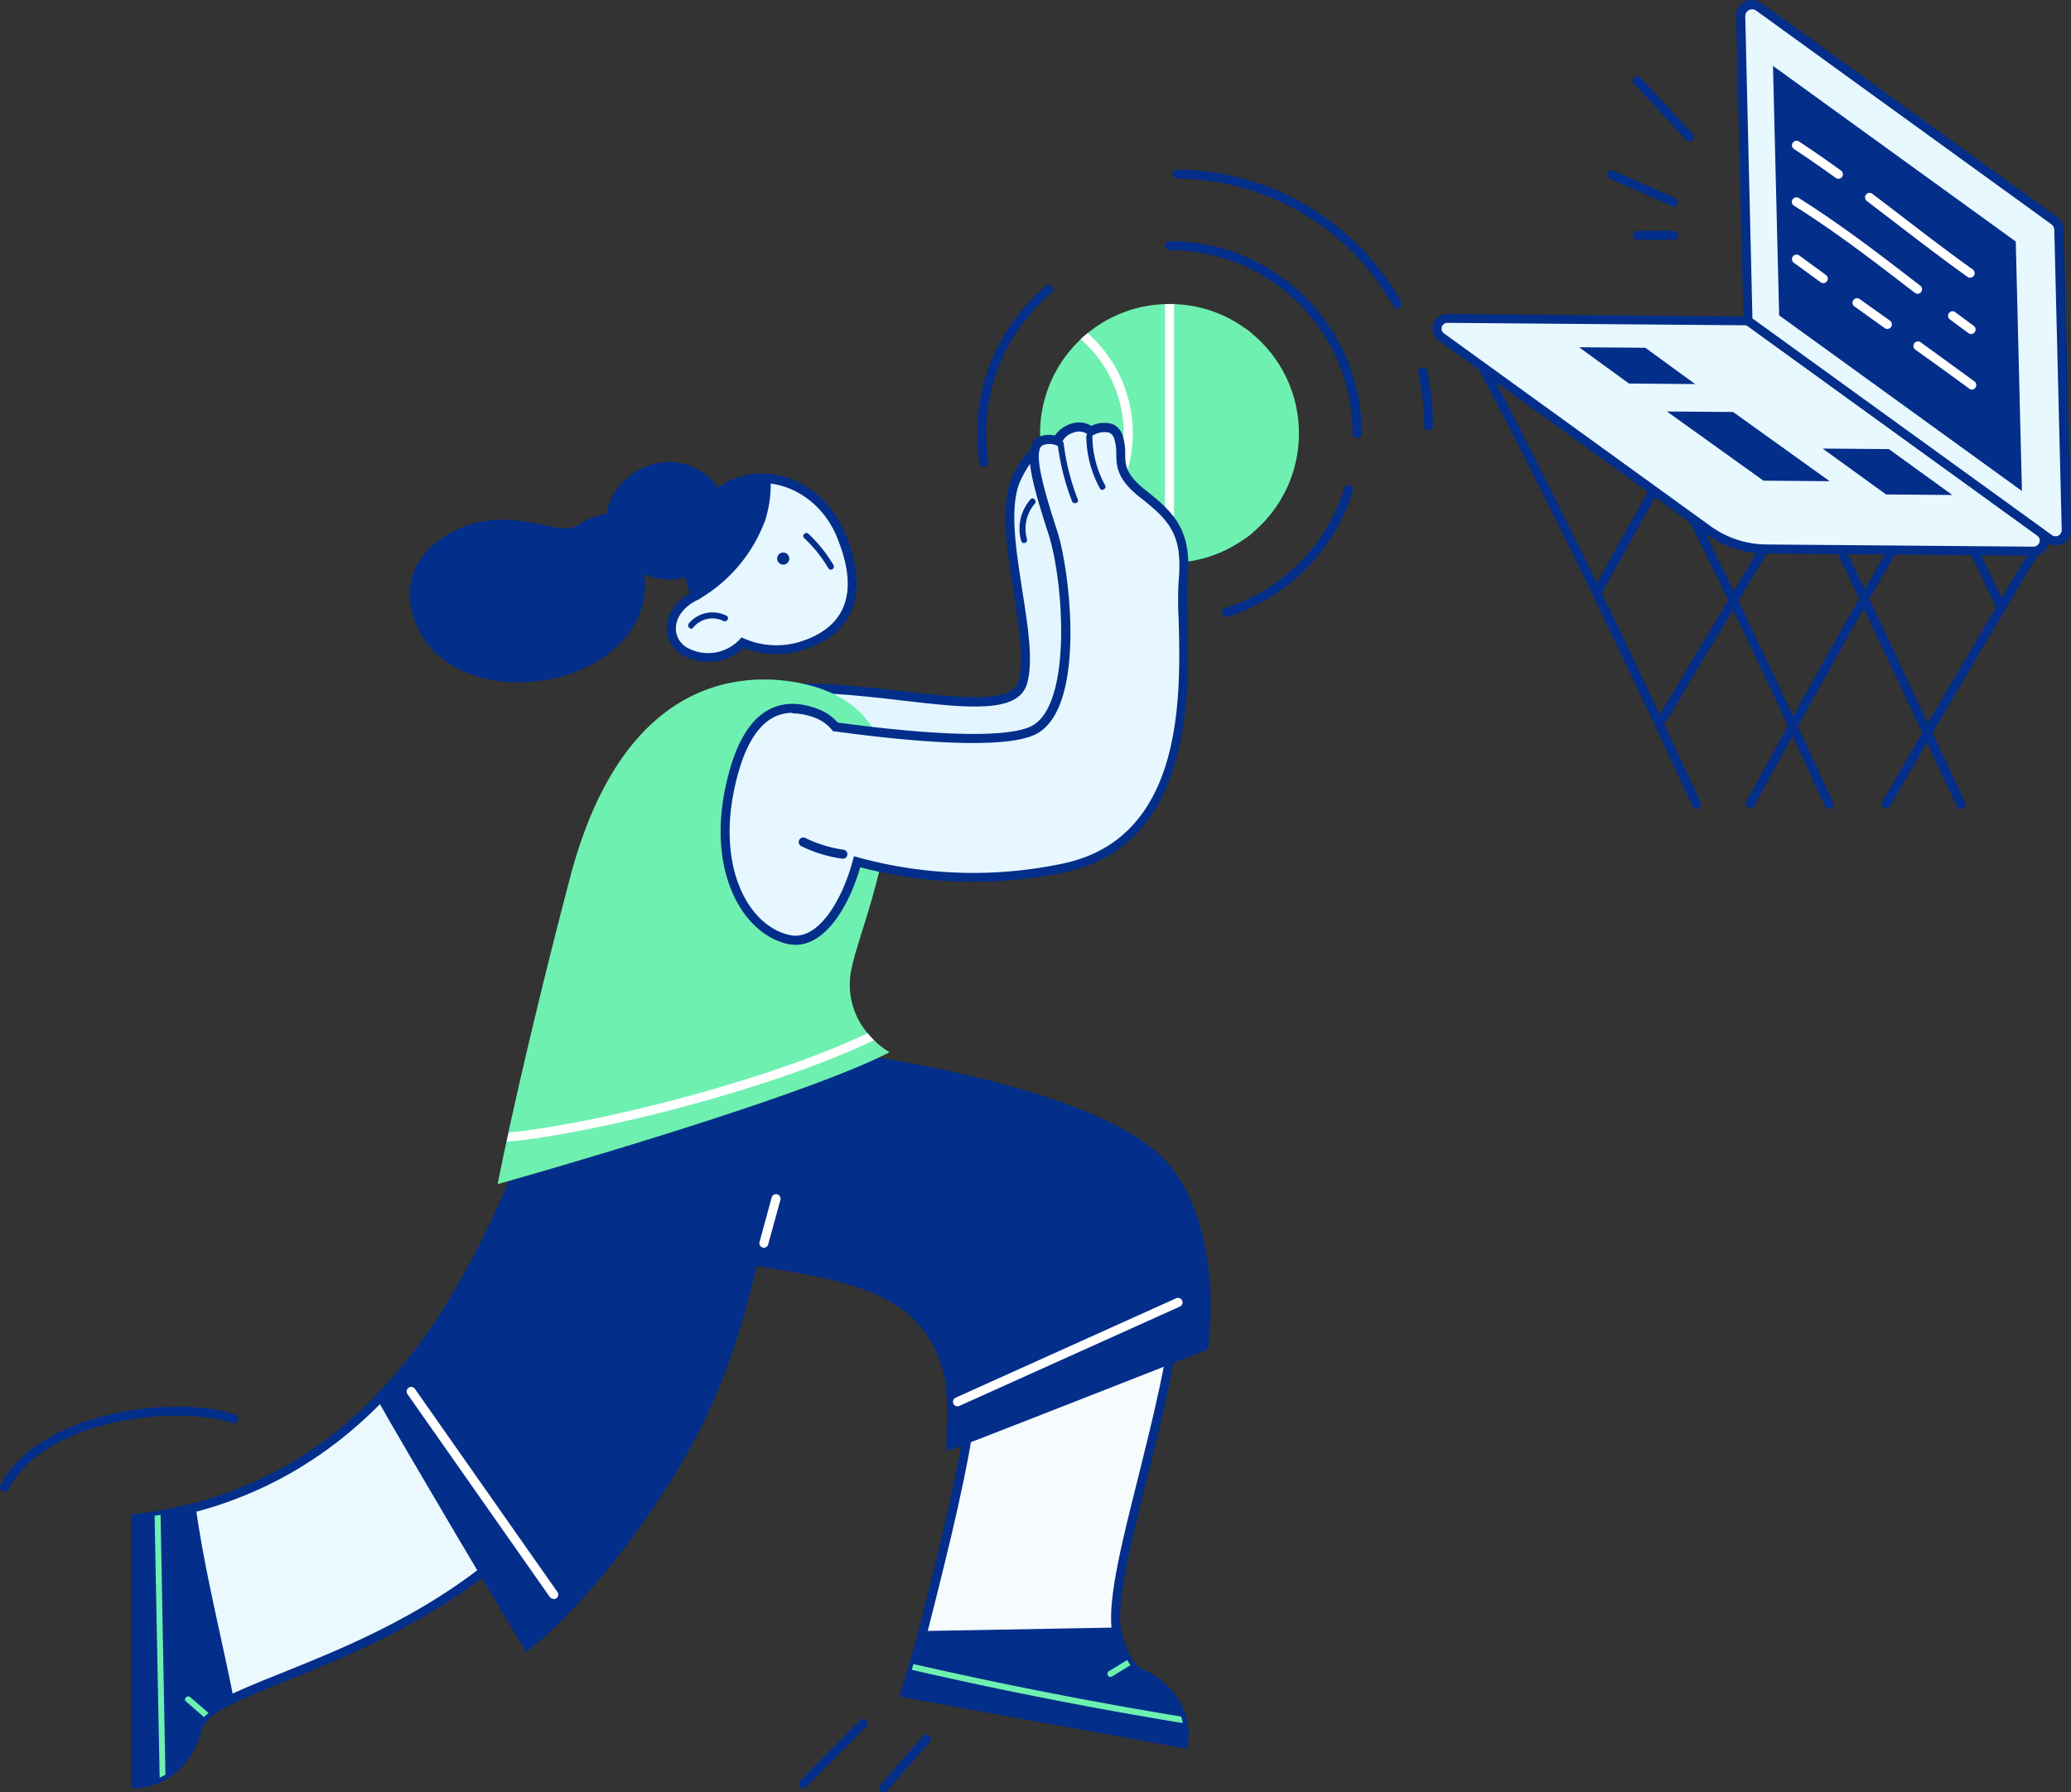 <svg xmlns="http://www.w3.org/2000/svg" viewBox="0 0 389.15 336.77"><rect x="0" y="0" width="389.15" height="336.77" fill="#333333" stroke="none"/><defs><style>.cls-1{fill:#fff;}.cls-2{fill:#032E8A;}.cls-3{fill:#E8F8FF;}.cls-4{fill:#f6fbfe;}.cls-5{fill:#6EF0B1;}.cls-6{fill:#EBF9FF;}.cls-7{fill:#E3F6FF;}.cls-8{fill:#E6F7FF;}.cls-9{fill:#e9426d;}.cls-10{fill:#E6F7FF;}</style></defs><g id="Calque_2" data-name="Calque 2"><g id="Calque_1-2" data-name="Calque 1"><g id="Groupe_396" data-name="Groupe 396"><path id="Tracé_2144" data-name="Tracé 2144" class="cls-1" d="M226.14,81.43a23.46,23.46,0,0,1,9.22-18.64c-.45-.39-.9-.74-1.38-1.08a25.14,25.14,0,0,0,0,39.44,13.37,13.37,0,0,0,1.4-1.08A23.42,23.42,0,0,1,226.14,81.43Z"/><path id="Tracé_2145" data-name="Tracé 2145" class="cls-2" d="M354.44,151.86a.85.85,0,0,1-.85-.85.82.82,0,0,1,.12-.43c8.66-15.07,18.24-31.34,29.28-49.73l2.21-3.69a.86.86,0,0,1,1.47.88l-2.22,3.69c-11,18.38-20.61,34.64-29.27,49.7A.86.86,0,0,1,354.44,151.86Z"/><path id="Tracé_2146" data-name="Tracé 2146" class="cls-2" d="M328.9,151.78a.85.85,0,0,1-.85-.85.81.81,0,0,1,.11-.41l1.76-3.2c13.65-24.83,26.54-48.28,41.37-70.84a.85.85,0,1,1,1.43.93c-14.79,22.5-27.67,45.93-41.31,70.73l-1.76,3.2A.85.85,0,0,1,328.9,151.78Z"/><path id="Tracé_2147" data-name="Tracé 2147" class="cls-2" d="M312.53,135.75a.86.86,0,0,1-.86-.85.83.83,0,0,1,.12-.44c4.52-7.68,9.13-15.34,13.59-22.75,11.32-18.8,22-36.55,32-55.68a.86.86,0,0,1,1.52.79C348.87,76,338.17,93.77,326.84,112.59c-4.45,7.41-9.06,15.07-13.58,22.74A.84.84,0,0,1,312.53,135.75Z"/><path id="Tracé_2148" data-name="Tracé 2148" class="cls-2" d="M300,112.28a.85.85,0,0,1-.75-1.26h0C311.79,88.09,325,65.86,339.74,41.27q1.81-3,3.65-6.09a.85.85,0,0,1,1.46.88l-3.65,6.08c-14.72,24.58-27.93,46.79-40.43,69.7A.86.86,0,0,1,300,112.28Z"/><path id="Tracé_2149" data-name="Tracé 2149" class="cls-2" d="M318.79,152a.86.86,0,0,1-.77-.5c-16-34.62-29-61.17-42.24-86.06a.85.85,0,1,1,1.51-.8h0c13.22,24.92,26.26,51.49,42.27,86.14a.86.86,0,0,1-.41,1.14.89.89,0,0,1-.36.07Z"/><path id="Tracé_2150" data-name="Tracé 2150" class="cls-2" d="M343.71,152a.86.86,0,0,1-.78-.5c-15.65-34.15-28.67-60.69-42.23-86.06a.85.85,0,0,1,.3-1.17.86.86,0,0,1,1.17.3l0,.07c13.58,25.4,26.62,52,42.28,86.15a.85.85,0,0,1-.42,1.13.86.86,0,0,1-.36.08Z"/><path id="Tracé_2151" data-name="Tracé 2151" class="cls-2" d="M368.46,152a.86.86,0,0,1-.77-.5q-3.26-6.94-6.53-13.9l-4.59-9.76c-9.73-20.72-19.8-42.14-31.11-62.39a.85.85,0,1,1,1.49-.83c11.34,20.3,21.42,41.75,31.16,62.49l4.59,9.76q3.29,6.94,6.53,13.91a.85.85,0,0,1-.77,1.22Z"/><path id="Tracé_2152" data-name="Tracé 2152" class="cls-2" d="M375.71,114.34a.85.85,0,0,1-.77-.49l-2-4.21c-7-14.64-14.32-29.79-22.36-44.18a.85.85,0,0,1,1.49-.83c8.06,14.44,15.35,29.6,22.4,44.27l2,4.21a.86.86,0,0,1-.4,1.14h0A.81.81,0,0,1,375.71,114.34Z"/><path id="Tracé_2153" data-name="Tracé 2153" class="cls-3" d="M383.29,99.92l-54.8-39.65L272,59.81a1.94,1.94,0,0,0-2,1.91,2,2,0,0,0,.8,1.59L320.9,99.53a19.06,19.06,0,0,0,11,3.62l50.19.41a2,2,0,0,0,1.19-3.64Z"/><path id="Tracé_2154" data-name="Tracé 2154" class="cls-2" d="M382.12,104.41h0L331.9,104a19.82,19.82,0,0,1-11.5-3.77L270.32,64a2.76,2.76,0,0,1-1-3.13A2.79,2.79,0,0,1,272,59l56.78.46,55,39.81a2.86,2.86,0,0,1-1.68,5.18ZM272,60.66a1.09,1.09,0,0,0-.64,2L321.4,98.84a18.17,18.17,0,0,0,10.52,3.46l50.19.41a1.21,1.21,0,0,0,1.11-.8,1.14,1.14,0,0,0-.43-1.3h0L328.21,61.12,272,60.66Z"/><path id="Tracé_2155" data-name="Tracé 2155" class="cls-2" d="M343.8,90.41l-18.14-13-12.44-.1,18.14,13Z"/><path id="Tracé_2156" data-name="Tracé 2156" class="cls-2" d="M366.84,93l-11.91-8.62-12.44-.1L354.4,92.9Z"/><path id="Tracé_2157" data-name="Tracé 2157" class="cls-2" d="M318.53,72.16l-9.37-6.82-12.44-.1,9.37,6.82Z"/><path id="Tracé_2158" data-name="Tracé 2158" class="cls-3" d="M385.11,101.23l-56.62-41L327.07,3.06a2.16,2.16,0,0,1,3.42-1.8L386,41.43a2.11,2.11,0,0,1,.89,1.69l1.4,56.43a2,2,0,0,1-3.19,1.68Z"/><path id="Tracé_2159" data-name="Tracé 2159" class="cls-2" d="M386.29,102.47a2.82,2.82,0,0,1-1.68-.55l-57-41.21L326.22,3.08A3,3,0,0,1,329.15,0,3,3,0,0,1,331,.57l55.52,40.17a3,3,0,0,1,1.25,2.36l1.39,56.43a2.87,2.87,0,0,1-2.8,2.94Zm-57-42.64,56.28,40.71a1.16,1.16,0,0,0,1.62-.26,1.24,1.24,0,0,0,.22-.71l-1.4-56.43a1.31,1.31,0,0,0-.54-1L330,2a1.29,1.29,0,0,0-1.81.28,1.31,1.31,0,0,0-.25.8Z"/><path id="Tracé_2160" data-name="Tracé 2160" class="cls-2" d="M379.93,92.25l-45.62-33-1.16-46.87,45.62,33Z"/><path id="Tracé_2161" data-name="Tracé 2161" class="cls-1" d="M370.19,52.18a.84.84,0,0,1-.49-.16c-4.47-3.19-8.89-6.58-13.16-9.85l-5.75-4.4a.85.85,0,0,1-.17-1.19.86.86,0,0,1,1.2-.17l5.76,4.4c4.26,3.27,8.67,6.65,13.11,9.82a.86.86,0,0,1,.2,1.19.84.84,0,0,1-.7.36Z"/><path id="Tracé_2162" data-name="Tracé 2162" class="cls-1" d="M345.44,33.59a.81.81,0,0,1-.5-.16c-2.76-2-5.32-3.77-7.83-5.42a.85.85,0,0,1-.25-1.18.86.86,0,0,1,1.19-.24c2.53,1.66,5.11,3.45,7.89,5.46a.85.85,0,0,1,.19,1.19.83.83,0,0,1-.69.35Z"/><path id="Tracé_2163" data-name="Tracé 2163" class="cls-1" d="M370.4,62.76a.88.88,0,0,1-.5-.16c-1.2-.87-2.4-1.76-3.58-2.65a.85.85,0,0,1,1-1.36q1.77,1.32,3.55,2.63a.85.85,0,0,1-.5,1.54Z"/><path id="Tracé_2164" data-name="Tracé 2164" class="cls-1" d="M360.36,55.2a.87.87,0,0,1-.52-.17L359,54.4c-7-5.39-14.29-11-21.9-15.75a.85.85,0,0,1-.27-1.17.86.86,0,0,1,1.18-.27c7.67,4.83,15,10.42,22,15.84l.82.62a.86.86,0,0,1,.15,1.2.84.84,0,0,1-.67.33Z"/><path id="Tracé_2165" data-name="Tracé 2165" class="cls-1" d="M370.48,73.2A.83.83,0,0,1,370,73q-5-3.67-10.1-7.3a.85.85,0,0,1-.2-1.19.86.86,0,0,1,1.2-.2Q366,68,371,71.66a.85.85,0,0,1-.5,1.54Z"/><path id="Tracé_2166" data-name="Tracé 2166" class="cls-1" d="M354.66,61.82a.8.8,0,0,1-.49-.16l-5.71-4.08a.84.84,0,0,1-.21-1.18.85.85,0,0,1,1.18-.22l0,0,5.71,4.07a.86.86,0,0,1,.2,1.19.84.84,0,0,1-.7.36Z"/><path id="Tracé_2167" data-name="Tracé 2167" class="cls-1" d="M342.62,53.2a.9.9,0,0,1-.5-.16l-5.05-3.67a.85.85,0,0,1-.18-1.19.86.86,0,0,1,1.19-.19h0l5,3.66a.85.85,0,0,1-.5,1.55Z"/><path id="Tracé_2168" data-name="Tracé 2168" class="cls-2" d="M317.49,26.62a.84.84,0,0,1-.63-.28L307,15.73a.85.85,0,0,1,.05-1.21.84.84,0,0,1,1.2.05h0l9.86,10.62a.85.85,0,0,1-.62,1.43Z"/><path id="Tracé_2169" data-name="Tracé 2169" class="cls-2" d="M314.45,38.78a.83.83,0,0,1-.34-.07l-11.76-5.19A.85.85,0,0,1,303,32l11.76,5.19a.85.85,0,0,1,.44,1.12.87.87,0,0,1-.79.51Z"/><path id="Tracé_2170" data-name="Tracé 2170" class="cls-2" d="M314.46,45.06h-6.83a.86.86,0,0,1-.86-.85.85.85,0,0,1,.85-.85h6.84a.85.85,0,0,1,.85.85A.86.86,0,0,1,314.46,45.06Z"/><path id="Tracé_2171" data-name="Tracé 2171" class="cls-2" d="M230.43,115.92a.84.84,0,0,1-.85-.85.85.85,0,0,1,.6-.81A34.46,34.46,0,0,0,252.6,91.78a.85.85,0,1,1,1.63.51,36.18,36.18,0,0,1-23.54,23.6A.74.74,0,0,1,230.43,115.92Z"/><path id="Tracé_2172" data-name="Tracé 2172" class="cls-2" d="M268.44,80.83a.86.86,0,0,1-.86-.85h0a46.57,46.57,0,0,0-1.06-9.92.85.85,0,0,1,.65-1,.86.86,0,0,1,1,.65A48.65,48.65,0,0,1,269.29,80a.85.85,0,0,1-.85.85Z"/><path id="Tracé_2173" data-name="Tracé 2173" class="cls-2" d="M222.33,327.58,170,318.13l1.29-4.36.32-1.09,1.58-5.37a83.71,83.71,0,0,1,36.6-.66,23,23,0,0,0,2,5.26,8.69,8.69,0,0,0,.63.95,4.47,4.47,0,0,0,1.62,1.37c5,2.32,7.06,5.6,7.9,8.32a8.29,8.29,0,0,1,.3,1.19A10.55,10.55,0,0,1,222.33,327.58Z"/><path id="Tracé_2174" data-name="Tracé 2174" class="cls-2" d="M223,328.56,169,318.79l3.59-12.2.48-.11a84.09,84.09,0,0,1,36.95-.67l.53.1.14.52a23,23,0,0,0,1.9,5.07,9.8,9.8,0,0,0,.58.85,3.54,3.54,0,0,0,1.29,1.11c5.45,2.54,7.55,6.21,8.35,8.85a8,8,0,0,1,.32,1.3,11.14,11.14,0,0,1,.09,4.15Zm-51.88-11.11,50.47,9.13a10.39,10.39,0,0,0-.19-2.67,7.87,7.87,0,0,0-.26-1.09c-1-3.37-3.54-6-7.45-7.81a5.25,5.25,0,0,1-1.93-1.63,9,9,0,0,1-.7-1,22.08,22.08,0,0,1-1.92-4.95,82.13,82.13,0,0,0-35.24.63Z"/><path id="Tracé_2175" data-name="Tracé 2175" class="cls-4" d="M221.76,241.52q-19.69,10.8-39.11,22.08c-1.32,11.61-5.27,27.42-9.43,43.7l36.6-.66C208,295.87,219.83,265.36,221.76,241.52Z"/><path id="Tracé_2176" data-name="Tracé 2176" class="cls-2" d="M172.12,308.18l.28-1.09c4.39-17.18,8.12-32.33,9.41-43.58l.05-.43.37-.22c14.39-8.32,27.19-15.54,39.12-22.09l1.39-.76-.13,1.58c-.94,11.62-4.23,24.84-7.14,36.5-3.08,12.36-5.74,23-4.81,28.41l.17,1Zm11.33-44.05c-1.31,11.07-4.9,25.71-9.12,42.3l34.52-.62c-.56-5.94,2-16.27,5-28.14,2.75-11.06,5.86-23.53,7-34.63C209.35,249.32,197.12,256.23,183.45,264.13Z"/><path id="Tracé_2177" data-name="Tracé 2177" class="cls-2" d="M178.51,259.35c.53,2.47.17,9.46.21,12.12,12.7-4.86,47.52-18.56,47.52-18.56,1.39-11-.17-26.17-8-34.47-12.83-13.57-57-19.45-57-19.45l-20.18.85-12.82,34.58C154.22,240,174,238.25,178.51,259.35Z"/><path id="Tracé_2178" data-name="Tracé 2178" class="cls-2" d="M177.88,272.71l0-1.23c0-.74,0-1.82,0-3.05a57.64,57.64,0,0,0-.22-8.9h0c-3.5-16.38-16.73-18.57-35-21.61-4.65-.77-9.47-1.57-14.62-2.67l-1-.2,13.36-36,20.81-.88h.08c1.81.25,44.62,6.09,57.51,19.71,8.25,8.73,9.6,24.4,8.25,35.16l-.07.5-.47.19c-.35.13-35,13.76-47.53,18.57Zm1.46-13.54c.4,1.88.33,6,.26,9.29,0,.64,0,1.24,0,1.77,12.52-4.81,41.8-16.32,45.88-17.93,1.2-10.38-.13-25.11-7.85-33.28-12.24-12.93-54.39-18.9-56.42-19.17l-19.54.82-12.27,33.12c4.74,1,9.23,1.73,13.57,2.45,19,3.15,32.66,5.42,36.4,22.93Z"/><path id="Tracé_2179" data-name="Tracé 2179" class="cls-5" d="M222.24,323.74q-25.62-4.2-50.92-10l.32-1.09q25,5.7,50.31,9.87A9.83,9.83,0,0,1,222.24,323.74Z"/><path id="Tracé_2180" data-name="Tracé 2180" class="cls-5" d="M212.43,312.86l-3.5,2.14c-.62.37-1.19-.6-.58-1l3.45-2.1A8.69,8.69,0,0,0,212.43,312.86Z"/><path id="Tracé_2181" data-name="Tracé 2181" class="cls-1" d="M179.93,264.23a.85.85,0,0,1-.35-1.63L221,243.93a.85.85,0,1,1,.7,1.56l-41.43,18.66A.72.72,0,0,1,179.93,264.23Z"/><path id="Tracé_2182" data-name="Tracé 2182" class="cls-6" d="M76.63,256.67c-11.34,14-27.39,25.78-51.13,28.66V335.1s8.82.28,11.66-10.52c2.1-8,34.79-11.33,60.26-34.93Q87.34,273,76.63,256.67Z"/><path id="Tracé_2183" data-name="Tracé 2183" class="cls-2" d="M25.52,336h-.05l-.82,0V284.57l.75-.09C46,282,62.5,272.72,76,256.13l.74-.9.64,1c6.92,10.48,13.73,21.27,20.81,33l.36.6-.51.47C83.17,304,66.11,310.86,53.65,315.86c-8.32,3.34-14.89,6-15.66,8.93C35.11,335.72,26.25,336,25.52,336Zm.84-49.87V334.2c2.14-.24,7.82-1.64,10-9.84,1-3.79,7.23-6.29,16.68-10.08,12.19-4.9,28.83-11.57,43.31-24.79-6.73-11.13-13.21-21.41-19.78-31.38-13.29,16-30.17,25.37-50.19,28Z"/><path id="Tracé_2184" data-name="Tracé 2184" class="cls-2" d="M43.89,319.07a24.13,24.13,0,0,0-4.7,2.78,7,7,0,0,0-.86.77,4.57,4.57,0,0,0-1.17,2c-1.27,4.83-3.74,7.45-6.07,8.86A12.12,12.12,0,0,1,30,334a10.75,10.75,0,0,1-4.46,1.07V285.33c1.19-.15,2.36-.31,3.5-.5l1.14-.18c2.28-.41,4.47-.91,6.6-1.48C38.47,295.26,41.52,307.1,43.89,319.07Z"/><path id="Tracé_2185" data-name="Tracé 2185" class="cls-2" d="M103.14,206.83c-5.84,11.86-13.55,36.83-31.57,55.57,5.17,9.27,26.43,45.05,27.54,46.74,11-8.77,26.56-29,33.94-45.76,14.12-32.09,13-68.49,13-68.49Z"/><path id="Tracé_2186" data-name="Tracé 2186" class="cls-2" d="M98.9,310.39l-.51-.79c-1.31-2-22.56-37.81-27.57-46.78l-.31-.55.44-.46c13.92-14.48,21.57-32.53,27.16-45.71,1.59-3.76,3-7,4.27-9.64l.17-.35,44.3-12.34,0,1.09c0,.37,1,37-13,68.86-7,16-22.38,36.67-34.2,46.08ZM72.62,262.54C78,272.16,96,302.37,99.32,307.86c11.53-9.53,26.15-29.38,33-44.83,12.52-28.46,13-60.73,12.92-67l-41.45,11.54c-1.23,2.54-2.55,5.65-4.06,9.21C94.1,229.93,86.48,247.91,72.62,262.54Z"/><path id="Tracé_2187" data-name="Tracé 2187" class="cls-5" d="M39.19,321.84a9,9,0,0,0-.86.78l-3.39-2.94c-.54-.49.27-1.28.81-.8Z"/><path id="Tracé_2188" data-name="Tracé 2188" class="cls-5" d="M31.09,333.44A12.12,12.12,0,0,1,30,334q-.48-24.61-.95-49.2l1.13-.18Q30.62,309,31.09,333.44Z"/><path id="Tracé_2189" data-name="Tracé 2189" class="cls-1" d="M104,300.4a.84.84,0,0,1-.7-.36L76.56,261.93a.86.86,0,0,1,.21-1.19A.85.85,0,0,1,78,261h0l26.74,38.11a.85.85,0,0,1-.7,1.34Z"/><path id="Tracé_2190" data-name="Tracé 2190" class="cls-1" d="M143.55,234.43a.85.85,0,0,1-.83-1.08h0L145,225a.84.84,0,0,1,1.05-.6.85.85,0,0,1,.6,1h0l-2.29,8.35A.86.86,0,0,1,143.55,234.43Z"/><path id="Tracé_2191" data-name="Tracé 2191" class="cls-5" d="M244.07,81.43a24.25,24.25,0,0,1-8.69,18.64,13.37,13.37,0,0,1-1.4,1.08,23.91,23.91,0,0,1-13.38,4.58,12.06,12.06,0,0,1-1.7,0,24.09,24.09,0,0,1-14.54-5.47c-.45-.35-.88-.74-1.3-1.14a24.32,24.32,0,0,1-1-34.37q.49-.52,1-1c.42-.4.85-.77,1.3-1.14a24.1,24.1,0,0,1,14.53-5.47c.28,0,.56,0,.85,0s.57,0,.85,0A24,24,0,0,1,234,61.71c.48.34.93.69,1.38,1.08A24.22,24.22,0,0,1,244.07,81.43Z"/><path id="Tracé_2192" data-name="Tracé 2192" class="cls-1" d="M204.37,62.59c-.45.37-.88.74-1.3,1.14a23.42,23.42,0,0,1,2.35,33,23.9,23.9,0,0,1-2.36,2.36c.42.4.85.79,1.3,1.14a25.12,25.12,0,0,0,0-37.66Z"/><path id="Tracé_2193" data-name="Tracé 2193" class="cls-1" d="M220.6,57.12v48.61a12.06,12.06,0,0,1-1.7,0V57.12c.28,0,.57,0,.85,0S220.32,57.1,220.6,57.12Z"/><path id="Tracé_2194" data-name="Tracé 2194" class="cls-7" d="M141.59,129.76c20.92-2.75,48,7.18,50.57-1.53s-5.4-29.41-1.14-38.4,6.47-3.1,6.47-3.1l10.24,33.36-13.29,28.72-39.81-2.56Z"/><path id="Tracé_2195" data-name="Tracé 2195" class="cls-2" d="M195,149.7l-40.78-2.62-14.2-18,1.49-.2c9.12-1.2,19.27,0,28.23,1,10.93,1.26,20.38,2.34,21.63-1.92,1.11-3.77.13-10-.92-16.69-1.28-8.21-2.61-16.69-.17-21.84,1.79-3.76,3.51-5.57,5.24-5.48s2.71,2.21,2.8,2.45l10.35,33.72Zm-39.91-4.27,38.85,2.5L206.82,120,196.68,87c-.15-.37-.68-1.27-1.26-1.29-.36,0-1.62.28-3.63,4.5-2.21,4.67-.92,12.89.32,20.84,1.08,6.84,2.09,13.3.87,17.43-1.66,5.65-11.28,4.54-23.47,3.14-8.36-1-17.78-2-26.3-1.17Z"/><path id="Tracé_2196" data-name="Tracé 2196" class="cls-2" d="M193.63,93.83a8.38,8.38,0,0,0-1.75,7.79.57.57,0,1,0,1.1-.3,7.2,7.2,0,0,1,1.46-6.68C194.91,94.08,194.1,93.27,193.63,93.83Z"/><path id="Tracé_2197" data-name="Tracé 2197" class="cls-5" d="M167.16,197.7c-17.64,9.1-73.65,24.78-73.65,24.78s.54-2.78,1.66-8c.11-.55.25-1.13.37-1.74,2.12-9.68,5.9-26.21,11.55-47.75,9.31-35.55,29.74-39,42.41-36.8,30.15,5.3,13.08,42.21,10.62,53.3a14.15,14.15,0,0,0,2.87,12.6c.39.46.79.89,1.22,1.31A14.44,14.44,0,0,0,167.16,197.7Z"/><path id="Tracé_2198" data-name="Tracé 2198" class="cls-1" d="M164.21,195.44c-19.46,9.36-53.27,17.72-69,19.08.11-.55.25-1.13.37-1.74,15.61-1.45,48.28-9.55,67.45-18.65C163.38,194.59,163.78,195,164.21,195.44Z"/><path id="Tracé_2199" data-name="Tracé 2199" class="cls-8" d="M222.31,109.4c.86-9.13-1.7-12.06-7.53-16.63s-3.42-7-4.55-10.5S205,81,205,81c-2.42-2-5.93.3-6.26,1.85a4.23,4.23,0,0,0-3.13,0c-2.84,1.28-.28,9.38,2.28,17.31s4.83,31.6-3.13,36.72c-5.3,3.4-25.09,1.4-37.75-.32a8.54,8.54,0,0,0-3.14-2.38c-6.83-2.82-13.72-.85-16.78,14.36s3.09,26.31,11.25,28c5.76,1.2,10.63-6.64,12.76-14.65A82.25,82.25,0,0,0,200,163C228.14,157.06,221.46,118.53,222.31,109.4Z"/><path id="Tracé_2200" data-name="Tracé 2200" class="cls-2" d="M149.51,177.52a7.18,7.18,0,0,1-1.38-.14c-8.36-1.75-15.11-13.08-11.91-29,1.59-7.91,4.37-13,8.26-15.05,2.76-1.47,6-1.45,9.68.07a9.25,9.25,0,0,1,3.25,2.36c20,2.7,33.06,2.85,36.85.41,7.26-4.66,5.48-27.4,2.78-35.74-3.26-10.11-5.15-16.85-1.81-18.36a4.9,4.9,0,0,1,3-.24,5.62,5.62,0,0,1,2.84-2.15,4.51,4.51,0,0,1,4,.34,5.38,5.38,0,0,1,4-.33A3.47,3.47,0,0,1,211,82a10.71,10.71,0,0,1,.43,3.23c0,2.1.08,3.92,3.84,6.87,6,4.7,8.74,8,7.86,17.38a64.85,64.85,0,0,0,0,6.54c.39,13.87,1.2,42.72-23,47.85a83.36,83.36,0,0,1-38.5-.93C159.46,170.56,155,177.52,149.51,177.52Zm-.6-43.59a7.67,7.67,0,0,0-3.63.89c-3.42,1.82-5.9,6.5-7.39,13.88-3,14.9,3,25.43,10.59,27,5.23,1.08,9.76-6.51,11.76-14l.22-.83.83.23a81.48,81.48,0,0,0,38.52,1.13c22.81-4.84,22.06-31.7,21.65-46.13a63.51,63.51,0,0,1,0-6.76c.81-8.66-1.45-11.36-7.21-15.87-4.4-3.45-4.45-5.85-4.5-8.18a9.08,9.08,0,0,0-.34-2.74,1.86,1.86,0,0,0-1-1.27,4.32,4.32,0,0,0-3,.48l-.5.28-.45-.37a2.77,2.77,0,0,0-2.78-.37,3.35,3.35,0,0,0-2.1,1.74l-.22,1-.95-.4a3.47,3.47,0,0,0-2.44,0c-2.2,1,.77,10.19,2.73,16.27,2.21,6.84,5.45,32-3.48,37.71-5.33,3.42-23.78,1.78-38.32-.2l-.32,0-.21-.24a7.83,7.83,0,0,0-2.82-2.15,12.36,12.36,0,0,0-4.6-1Z"/><path id="Tracé_2201" data-name="Tracé 2201" class="cls-2" d="M202.53,93.86a44,44,0,0,1-2.67-10.59c-.09-.71-1.23-.72-1.14,0a45.37,45.37,0,0,0,2.71,10.89C201.69,94.84,202.79,94.54,202.53,93.86Z"/><path id="Tracé_2202" data-name="Tracé 2202" class="cls-2" d="M207.66,91.18a19.47,19.47,0,0,1-2.4-9.2.56.56,0,0,0-.57-.57.57.57,0,0,0-.57.57,20.85,20.85,0,0,0,2.55,9.77C207,92.4,208,91.82,207.66,91.18Z"/><path id="Tracé_2203" data-name="Tracé 2203" class="cls-2" d="M158.32,161.33h-.12a25.71,25.71,0,0,1-7.66-2.36.85.85,0,0,1-.36-1.15.86.86,0,0,1,1.15-.37,24.25,24.25,0,0,0,7.11,2.19.85.85,0,0,1-.12,1.7Z"/><path id="Tracé_2204" data-name="Tracé 2204" class="cls-2" d="M184.87,87.67a.87.87,0,0,1-.85-.73,37.64,37.64,0,0,1-.41-5.51,36.07,36.07,0,0,1,13-27.74A.85.85,0,0,1,197.67,55a34.37,34.37,0,0,0-12.36,26.43,35.38,35.38,0,0,0,.4,5.25.87.87,0,0,1-.71,1h-.13Z"/><path id="Tracé_2205" data-name="Tracé 2205" class="cls-2" d="M255,82.28a.85.85,0,0,1-.85-.85A34.41,34.41,0,0,0,219.82,47h-.07a.86.86,0,0,1-.86-.85.85.85,0,0,1,.86-.85h0a36.11,36.11,0,0,1,36.14,36.07v.07A.85.85,0,0,1,255,82.28Z"/><path id="Tracé_2206" data-name="Tracé 2206" class="cls-2" d="M262.57,58a.86.86,0,0,1-.75-.44,47.06,47.06,0,0,0-40.62-24,.85.85,0,1,1,0-1.7h0a48.76,48.76,0,0,1,42.11,24.85A.85.85,0,0,1,263,57.9a.84.84,0,0,1-.41.11Z"/><path id="Tracé_2207" data-name="Tracé 2207" class="cls-9" d="M148,95.16a15.49,15.49,0,0,0,4.78-1.77A14.54,14.54,0,0,0,138,90.87a13.56,13.56,0,0,0-4.91,3.53A33.2,33.2,0,0,0,148,95.16Z"/><path id="Tracé_2208" data-name="Tracé 2208" class="cls-10" d="M158,100.38c-3.52-8.4-12.48-12.66-20-9.51s-10.79,12.52-7.28,20.92a.79.79,0,0,0,0,.09c-5.9,2.85-5.73,8.75-1.65,10.7a9,9,0,0,0,10.45-1.84,16,16,0,0,0,11.17.56C161.71,117.76,161.49,108.79,158,100.38Z"/><path id="Tracé_2209" data-name="Tracé 2209" class="cls-2" d="M133.16,124.34a10.44,10.44,0,0,1-4.46-1,5.79,5.79,0,0,1-3.42-5.31c0-2.59,1.61-5,4.37-6.56a18.16,18.16,0,0,1-.28-12.4,14.8,14.8,0,0,1,8.26-9c8-3.33,17.43,1.14,21.13,10h0c2.53,6,2.9,11.1,1.1,15-1.5,3.26-4.5,5.63-8.9,7.05a16.82,16.82,0,0,1-11.22-.38A9.28,9.28,0,0,1,133.16,124.34Zm10-33.65a12.28,12.28,0,0,0-4.85,1,13.12,13.12,0,0,0-7.31,8,16.51,16.51,0,0,0,.49,11.82l.31.75-.69.44c-2.57,1.24-4.11,3.26-4.11,5.39a4.15,4.15,0,0,0,2.46,3.77,8.1,8.1,0,0,0,9.45-1.64l.41-.45.56.23a15.16,15.16,0,0,0,10.57.54c3.93-1.26,6.58-3.33,7.87-6.14,1.6-3.46,1.22-8-1.12-13.64-2.59-6.19-8.29-10-14-10Z"/><circle id="Ellipse_155" data-name="Ellipse 155" class="cls-2" cx="147.17" cy="104.95" r="1.14"/><path id="Tracé_2210" data-name="Tracé 2210" class="cls-2" d="M131.11,112.7a28.62,28.62,0,0,0,12.69-15,22.55,22.55,0,0,0,1-7.78,13.48,13.48,0,0,0-6.88.92c-7.54,3.15-10.79,12.52-7.28,20.92C130.81,112.11,131,112.4,131.11,112.7Z"/><path id="Tracé_2211" data-name="Tracé 2211" class="cls-2" d="M136.51,115.69a5.8,5.8,0,0,0-7.06,1.43c-.47.56.33,1.37.8.8a4.66,4.66,0,0,1,5.68-1.25C136.59,117,137.17,116,136.51,115.69Z"/><path id="Tracé_2212" data-name="Tracé 2212" class="cls-2" d="M156.65,106.23a26.59,26.59,0,0,0-4.74-5.93c-.53-.5-1.34.3-.8.8a25.35,25.35,0,0,1,4.56,5.7.55.55,0,0,0,.79.12A.56.56,0,0,0,156.65,106.23Z"/><path id="Tracé_2213" data-name="Tracé 2213" class="cls-2" d="M136.8,97.87a11.05,11.05,0,0,1-11.05,11h0c-6.1,0-11.87-5-11.87-11s5.76-11.06,11.87-11.06A11.06,11.06,0,0,1,136.8,97.87Z"/><path id="Tracé_2214" data-name="Tracé 2214" class="cls-2" d="M120.34,105.56c1.87-3.26.3-8.71-4.72-9a9.76,9.76,0,0,0-5.42,1.2c-2.6,1.4-2.9,1.86-6,1.28-5-1-9.41-2.08-14.6-.83-7.68,1.85-14.3,8-12.24,16.53,4.42,18.26,34,16.84,42,2.39C121.28,113.68,121.8,109,120.34,105.56Z"/><path id="Tracé_2215" data-name="Tracé 2215" class="cls-2" d="M.85,280.3a.89.89,0,0,1-.39-.09.86.86,0,0,1-.37-1.15c7.18-14,32.88-17,44.06-13.31a.85.85,0,0,1,.55,1.07.86.86,0,0,1-1.08.55c-10.7-3.51-35.22-.72-42,12.47A.83.83,0,0,1,.85,280.3Z"/><path id="Tracé_2216" data-name="Tracé 2216" class="cls-2" d="M150.93,336a.85.85,0,0,1-.85-.85.84.84,0,0,1,.25-.6l11.28-11.36a.85.85,0,0,1,1.21,1.2L151.54,335.7A.86.86,0,0,1,150.93,336Z"/><path id="Tracé_2217" data-name="Tracé 2217" class="cls-2" d="M166.05,336.77a.85.85,0,0,1-.85-.85.83.83,0,0,1,.21-.56l8-9.16a.84.84,0,0,1,1.2-.09.86.86,0,0,1,.08,1.21l-8,9.16A.82.82,0,0,1,166.05,336.77Z"/></g></g></g></svg>